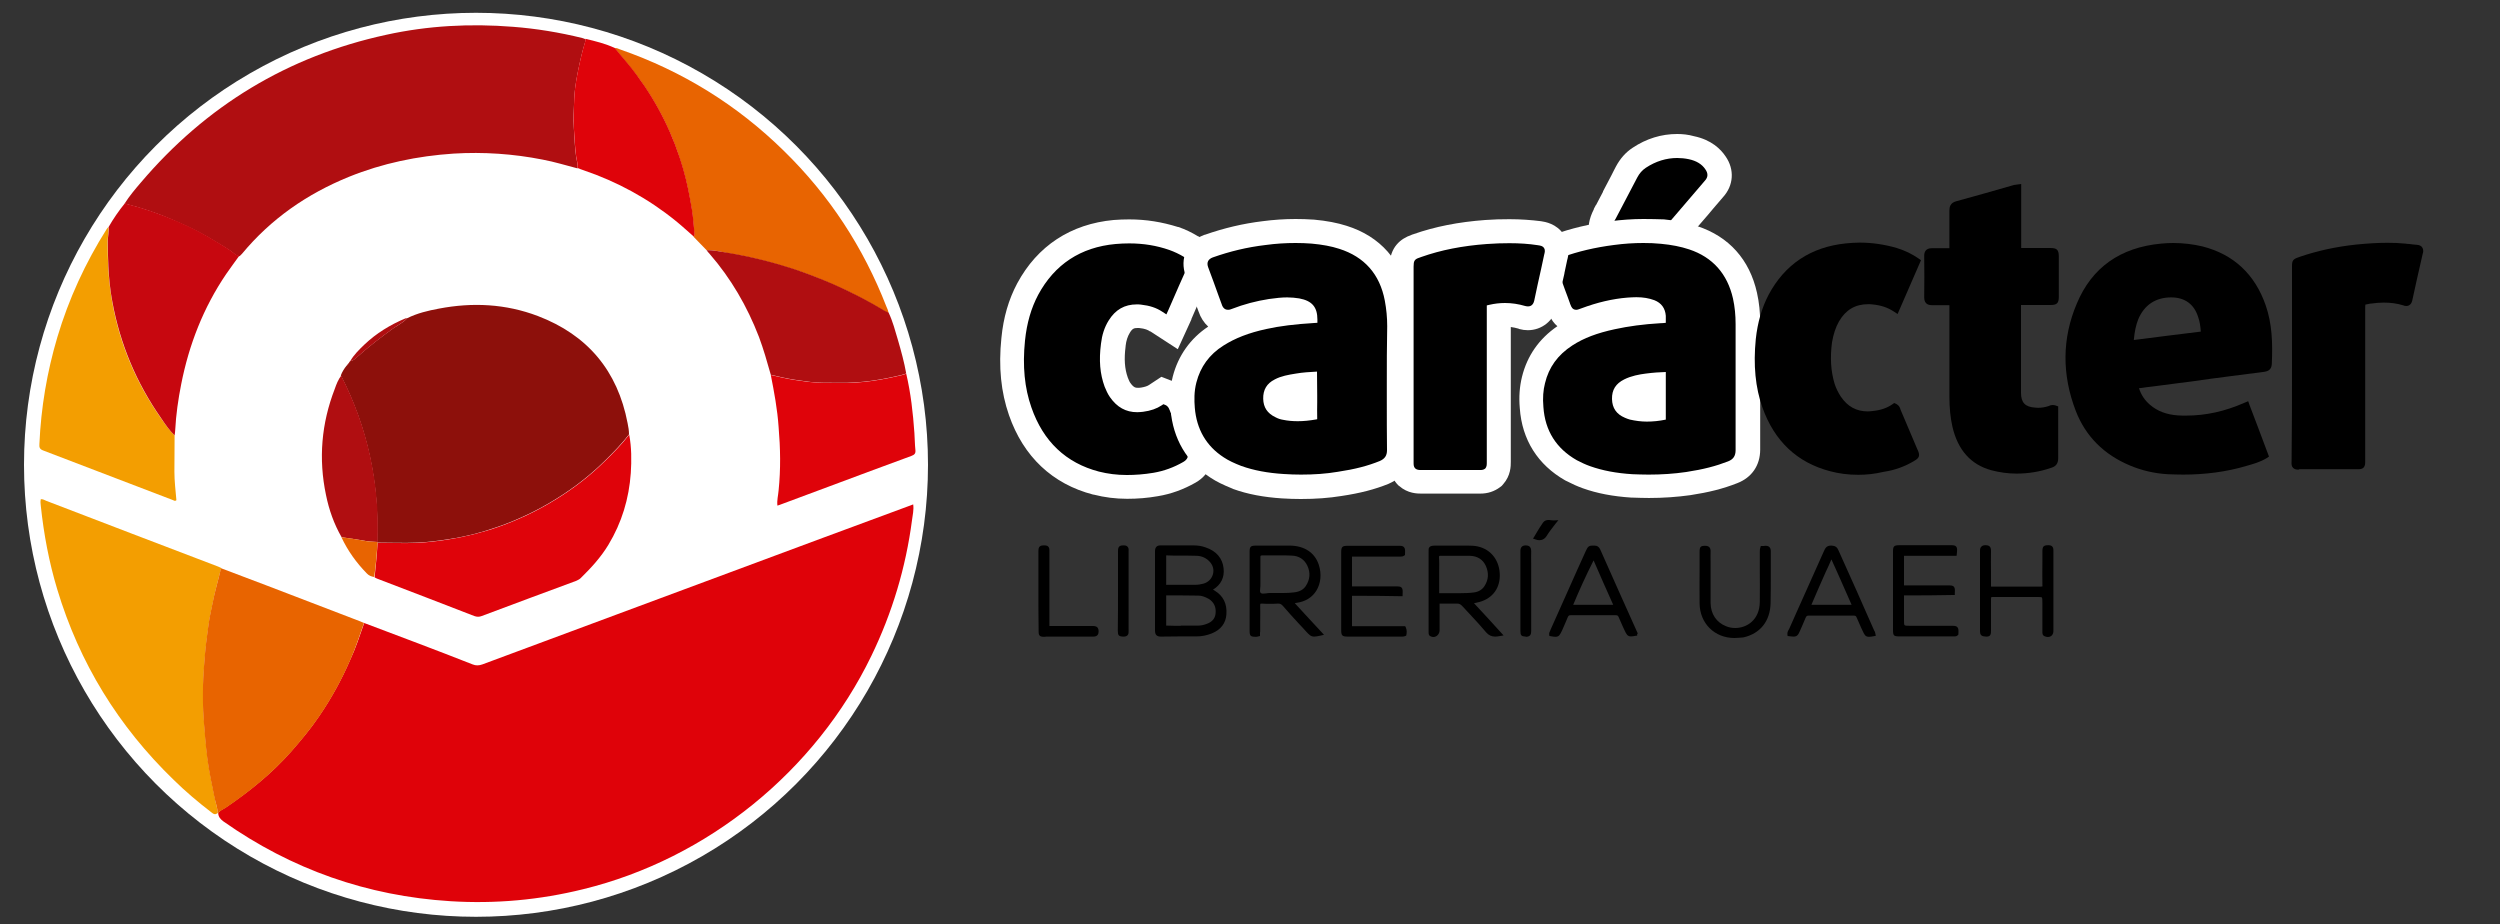 <?xml version="1.0" encoding="utf-8"?>
<!-- Generator: Adobe Illustrator 26.4.1, SVG Export Plug-In . SVG Version: 6.00 Build 0)  -->
<svg version="1.1" id="Layer_1" xmlns="http://www.w3.org/2000/svg" xmlns:xlink="http://www.w3.org/1999/xlink" x="0px" y="0px"
	 viewBox="0 0 1250 462.1" style="enable-background:new 0 0 1250 462.1;" xml:space="preserve">
<rect x="0" y="0" width="1250" height="462.1" fill="#333333" stroke="none"/>
<style type="text/css">
	.st0{fill:#FFFFFF;}
	.st1{fill:#DF0209;}
	.st2{fill:#B00E11;}
	.st3{fill:#8D100B;}
	.st4{fill:#F39E01;}
	.st5{fill:#E86400;}
	.st6{fill:#E86401;}
	.st7{fill:#DF030A;}
	.st8{fill:#C7070F;}
</style>
<circle class="st0" cx="238" cy="232.4" r="226"/>
<g>
	<g>
		<g>
			<path d="M828.5,121.8c-6.6-0.1-13.2-0.1-20.3-0.1h-9.1l1.2-9.1c0.3-2.4,1.1-4.1,1.8-5.1l0.7-1.3l0.1-0.1c0.6-1.1,1.2-2.2,1.8-3.3
				c0.7-1.3,1.4-2.7,2.1-4c1.5-2.8,3-5.6,4.4-8.4c0.7-1.4,1.5-2.8,2.2-4.2c1.6-3,3.6-5.3,6.3-7.1c5.9-3.9,12.3-5.9,19-5.9
				c2.3,0,4.8,0.3,7,0.7c6.7,1.4,10.2,4.9,12,7.6c3,4.3,2.7,9.3-0.8,13.1c-1.7,1.9-3.3,3.8-4.9,5.8c-1.7,2-3.4,4-5.1,6
				c-1.7,2-3.4,3.9-5.1,5.9c-1.6,1.9-3.2,3.7-4.8,5.6C835.4,119.8,832.6,121.8,828.5,121.8L828.5,121.8z"/>
			<path class="st0" d="M838.6,79c1.9,0,3.9,0.2,5.8,0.6c3.8,0.8,6.6,2.5,8.3,5.1c1.4,2,1.4,3.9-0.3,5.7c-3.4,3.9-6.7,7.9-10.1,11.8
				c-3.4,4-6.8,7.9-10.2,11.9c-0.4,0.7-1.5,1.7-3.5,1.7c-6.6-0.1-13.3-0.1-20.4-0.1h-2.3l0.3-2.3c0.2-1.4,0.7-2.4,1.1-3.1
				c0.1-0.2,0.2-0.4,0.3-0.6l0.1-0.1c1.4-2.7,2.9-5.5,4.3-8.2c2.2-4.1,4.4-8.4,6.6-12.6c1.1-2.1,2.5-3.7,4.3-4.9
				C827.9,80.6,833.2,79,838.6,79 M838.6,67c-7.9,0-15.4,2.3-22.3,6.9l0,0l0,0c-3.5,2.3-6.2,5.4-8.3,9.3c-0.7,1.4-1.5,2.8-2.2,4.3
				c-1.4,2.7-2.9,5.6-4.3,8.2l0,0.1l0,0.1c-0.7,1.3-1.4,2.7-2.1,4c-0.4,0.8-0.9,1.7-1.3,2.5l-0.2,0.2l-0.9,1.7l-0.1,0.3l0,0.1
				c-1.2,2.3-2,4.6-2.4,7l0,0.1l0,0.1l-0.3,2.3l-1.8,13.6h13.7h2.3c7.1,0,13.7,0,20.2,0.1l0.1,0h0.1c5.3,0,10.2-2.4,13.1-6.4
				c1.5-1.8,3.1-3.6,4.6-5.4c1.7-2,3.4-3.9,5.1-5.9c1.7-2,3.5-4,5.1-6c1.6-1.9,3.2-3.8,4.8-5.6c5.3-5.8,5.9-13.8,1.3-20.4
				c-2.4-3.6-7.1-8.3-15.8-10.1C844.2,67.3,841.3,67,838.6,67L838.6,67z"/>
		</g>
	</g>
	<g>
		<path d="M1091.6,237.3c-2.6,0-5.2-0.1-7.9-0.2c-6.6-0.4-12.9-1.9-18.6-4.3c-13.2-5.5-22.3-14.7-27.2-27.3
			c-7-18.2-6.9-36.3,0.5-53.7c7.5-18,21.7-28.1,42.2-30c2-0.2,4.1-0.3,6-0.3c5,0,9.9,0.6,14.6,1.7c15.7,4,26.3,14,31.7,29.6
			c3.1,9.1,3.5,18.3,3,29.3c-0.2,3.3-2.7,3.6-3.7,3.8l-18.6,2.4c-5.4,0.7-10.8,1.4-16.2,2.2c-5.4,0.7-10.7,1.4-16.1,2.1
			c-1.8,0.2-3.6,0.5-5.4,0.7s-3.5,0.4-5.3,0.7h-0.2c-0.3,0-0.6,0.1-0.9,0.1c1,3.2,2.8,6,5.5,8.3c3.7,3.2,8.3,4.9,13.9,5.3
			c1.4,0.1,2.8,0.1,4.1,0.1c9.9,0,19.4-2.1,29.2-6.4l1.9-0.8l0.7,2c2.7,7,5.8,15.3,9.1,24.1l0.6,1.6l-1.4,0.9
			c-3.2,1.9-6.5,2.8-9.7,3.7l-0.3,0.1C1113.3,235.9,1102.6,237.3,1091.6,237.3z M1085.6,148.7c-7.8,0-13.5,3.8-16.5,11
			c-1.1,2.8-1.8,6-2.2,10.3c5.5-0.7,11-1.4,16.5-2.1c5.7-0.7,11.3-1.4,17-2.1c-0.2-2.7-0.5-5-1.3-7.2
			C1097.1,152.1,1092.4,148.7,1085.6,148.7z"/>
	</g>
	<g>
		<path d="M1008.3,236.8c-4.3,0-8.6-0.6-12.7-1.7c-10.2-2.8-16.7-10.1-19.4-21.8c-1-4.4-1.5-9.3-1.5-15.3v-44.5c0-0.3,0-0.6,0-0.9
			c-0.2,0-0.5,0-0.8,0c-0.9,0-1.8,0-2.6,0c-0.9,0-1.8,0-2.6,0c-0.9,0-1.7,0-2.5,0c0,0,0,0-0.1,0c-1.1,0-4-0.1-4-3.8
			c0.1-7,0.1-14,0-21c0-1.7,0.7-3.7,3.8-3.7c0.9,0,1.8,0,2.7,0s1.8,0,2.7,0s1.8,0,2.7,0c0.2,0,0.5,0,0.7,0c0-0.2,0-0.4,0-0.6
			c0-2,0-4.1,0-6.1c0-3.9,0-8,0-12.1c0-1.8,0.4-3.9,3.5-4.7c9.5-2.6,19.1-5.3,28.4-8c0.4-0.1,0.7-0.2,1.1-0.2c0.2,0,0.3,0,0.6-0.1
			l2.3-0.3v25.3c0,0.8,0,1.6,0,2.4c0,1.4,0,2.9,0,4.3h14.5c3,0,4.3,0.6,4.3,4.1v20.4c0,3.1-1,4-4.1,4c-1.6,0-3.3,0-4.9,0
			c-1.6,0-3.3,0-5,0c-1.6,0-3.2,0-4.9,0c0,7.3,0,14.7,0,21.9s0,14.6,0,22c0,4.9,2.1,7.1,7.1,7.4c0.5,0,1,0.1,1.4,0.1
			c1.8,0,3.6-0.3,5.4-0.9c0.1,0,0.1-0.1,0.2-0.1c0.4-0.2,1-0.4,1.8-0.4c0.4,0,0.9,0.1,1.3,0.2l1.4,0.5v4.9c0,2.3,0,4.7,0,7
			c0,4.6,0,9.3,0,14c0,2.6-1.1,4.1-3.5,4.8C1019.9,235.9,1014,236.8,1008.3,236.8z"/>
	</g>
	<g>
		<g>
			<path d="M563.4,243.5c-5.3,0-10.3-0.6-15.4-1.9c-18.6-4.9-31.4-17-38-36c-3.7-10.6-4.9-22.4-3.5-36c1-9.5,3.3-17.7,7.3-25.1
				c9.3-17.2,23.9-26.8,43.5-28.6c2.5-0.2,4.9-0.3,7.3-0.3c7.9,0,15.1,1.2,22.1,3.6c3.2,1.1,5.9,2.4,8.8,4.2
				c3.7,2.3,5.3,6.2,4.4,10.1v0.6l-0.5,1.2c-2.8,6.3-5.8,13-9.7,21.9l-3.9,8.6l-7.8-5.1c-2.2-1.5-4.7-2.3-8.2-2.7l-0.2,0
				c-0.3,0-0.7,0-1.2,0c-4,0-6.7,1.6-9,5.3c-1.6,2.5-2.5,5.5-2.9,9c-1,7.4-0.5,13.3,1.4,18.6c0.5,1.3,1.2,2.8,2,4c2.4,3.5,5,5,8.7,5
				c0.6,0,1.4-0.1,2.2-0.2c2.8-0.4,5-1.1,6.7-2.2l3.5-2.4l4.1,1.6c2.4,1,4.1,2.8,5.1,5.4l0.1,0.2l0.1,0.2c0.6,1.4,1.2,2.8,1.7,4.1
				c0.8,2,1.7,4,2.5,6.1c0.7,1.7,1.5,3.4,2.2,5.1c0.7,1.7,1.4,3.4,2.2,5.1c2.2,5.1,0.5,10.3-4.4,13c-5.4,3.1-10.9,5.1-16.8,6.1
				C572.9,243.1,568.2,243.5,563.4,243.5z"/>
			<path class="st0" d="M564.6,121.7c7.2,0,13.8,1.1,20.1,3.3c2.5,0.9,4.9,2,7.7,3.7c1.6,1,2.1,2.5,1.5,4.2v0.1
				c-2.8,6.2-5.8,13-9.7,22l-1,2.2l-2-1.3c-3-2-6.3-3.1-10.8-3.6c-0.7-0.1-1.4-0.1-2-0.1c-6.1,0-10.7,2.6-14.1,8.1
				c-2.1,3.4-3.3,7.2-3.8,11.5c-1.1,8.4-0.5,15.2,1.8,21.5c0.7,1.7,1.5,3.6,2.7,5.3c3.5,5,7.9,7.5,13.6,7.5c0.9,0,1.9-0.1,2.9-0.2
				c3.9-0.5,6.9-1.6,9.3-3.2l0.9-0.6l1,0.4c1.4,0.6,1.8,1.8,2,2.3l0.1,0.2c1.4,3.4,2.9,6.8,4.3,10.3c1.5,3.4,2.9,6.9,4.4,10.3
				c1,2.3,0.4,4.1-1.9,5.4c-4.7,2.7-9.6,4.5-14.9,5.4c-4.8,0.8-9.2,1.1-13.3,1.1c-5,0-9.5-0.6-13.9-1.7
				c-16.5-4.3-27.9-15.1-33.8-32.1c-3.4-9.7-4.5-20.6-3.2-33.4c0.9-8.8,3.1-16.3,6.6-22.9c8.2-15.2,21.2-23.8,38.7-25.4
				C560.1,121.8,562.4,121.7,564.6,121.7 M564.6,109.7c-2.6,0-5.2,0.1-7.8,0.3l0,0l0,0c-21.4,2-38.1,12.9-48.2,31.7l0,0l0,0
				c-4.3,8.1-6.9,17-7.9,27.3c-1.5,14.5-0.2,27.1,3.8,38.6c7.2,20.7,21.7,34.4,42.1,39.7l0.1,0l0.1,0c5.5,1.4,11,2.1,16.8,2.1
				c5.2,0,10.2-0.4,15.3-1.3c6.7-1.1,12.9-3.4,18.9-6.8c7.6-4.3,10.4-12.6,7-20.6l0,0l0,0c-0.7-1.6-1.4-3.2-2.1-5
				c-0.7-1.7-1.4-3.4-2.2-5.2c-0.8-2.1-1.7-4.1-2.5-6.1c-0.6-1.4-1.2-2.7-1.7-4.1l-0.2-0.4l-0.1-0.2c-2.1-4.9-5.6-7.2-8.2-8.4
				l-0.1-0.1l-0.1-0.1l-1-0.4l-5.9-2.3l-5.3,3.5l-0.9,0.6c-0.9,0.6-2.2,1-4,1.3c-0.5,0.1-1.3,0.1-1.5,0.1c-1.1,0-2.1,0-3.8-2.4
				c-0.5-0.6-0.9-1.8-1.3-2.7c-1.6-4.5-1.9-9.3-1.1-15.6l0-0.1l0-0.1c0.3-2.7,1-4.8,2.1-6.6c1.3-2.2,2.2-2.4,3.9-2.4
				c0.1,0,0.2,0,0.3,0c0.1,0,0.1,0,0.2,0l0,0l0.2,0c3.1,0.3,4.5,1,5.5,1.7l0.1,0l0.1,0l2,1.3l11.7,7.6l5.8-12.7l1-2.2l0-0.1l0-0.1
				c3.8-8.9,6.8-15.6,9.6-21.8l1.1-2.4v-1.3c1.1-6.2-1.6-12.3-7.1-15.8l-0.1,0l-0.1,0c-3.3-2-6.4-3.5-9.9-4.7l-0.1,0l-0.1,0
				C581,111,573.1,109.7,564.6,109.7L564.6,109.7z"/>
		</g>
	</g>
	<g>
		<g>
			<path d="M824.3,243.3c-2.6,0-5.3-0.1-8.3-0.2l-0.2,0c-8.6-0.5-16-2-22.7-4.3c-2.2-0.8-4.6-1.8-7.5-3.3l-0.2-0.1
				c-12-6.8-18.8-17.6-19.7-31.3c-0.4-5.1-0.1-9.6,1-13.9c2.3-9.5,7.6-16.8,16.2-22.4c6.2-4,13.5-6.8,23.2-8.9
				c6.1-1.3,12.5-2.3,19.4-2.8c-0.1-0.1-0.3-0.1-0.5-0.2c-2.1-0.7-4.2-1.1-6.8-1.1c-1.1,0-2.4,0.1-3.8,0.2l-0.3,0
				c-6.8,0.6-14,2.2-21.4,5l-0.5,0.2c-1.2,0.4-2.5,0.9-4.2,0.9c-1.8,0-6.1-0.6-8.3-6c-0.1-0.3-0.3-0.7-0.5-1.2l-0.3-0.9v0l-0.3-0.8
				c-0.6-1.6-1.2-3.3-1.8-4.9l-4-10.9c-2.3-6.2-0.3-10.8,6-13.2c8.2-3,17.3-5.2,27.1-6.4c5.2-0.7,10.3-1,15.6-1
				c3.6,0,6.6,0.1,9.4,0.4c5.8,0.5,10.8,1.6,15.4,3.1c13.7,4.6,22.6,14.6,25.9,29c1,4.4,1.4,9.1,1.4,14.1v63c0,5.3-2.7,9.3-7.6,11.2
				c-6.6,2.6-13.5,4.3-22.2,5.6C837.8,242.8,831.2,243.3,824.3,243.3z M816.4,204c2.6,0.6,4.8,0.8,7,0.8c1.2,0,2.3-0.1,3.5-0.2
				v-12.3c-1.1,0.1-2.2,0.2-3.3,0.4c-2.6,0.3-6,0.9-8.8,2.3c-2.4,1.2-2.8,2.4-2.8,4.3c0,2.2,0.7,3.1,2.8,4
				C815.8,203.8,816.3,203.9,816.4,204z"/>
			<path class="st0" d="M821.7,121.5c3,0,5.9,0.1,8.8,0.4c5.3,0.5,9.9,1.4,14.1,2.8c11.7,3.9,19.1,12.2,21.9,24.6
				c0.9,4.1,1.3,8.3,1.3,12.8v63c0,2.9-1.2,4.6-3.8,5.6c-5.9,2.3-12.3,4-20.9,5.3c-6.1,0.9-12.4,1.3-18.8,1.3
				c-2.6,0-5.4-0.1-8.1-0.2c-8-0.5-14.9-1.8-21.1-4c-2.3-0.8-4.6-1.9-6.7-3c-10.2-5.8-15.9-14.7-16.7-26.6
				c-0.4-4.5-0.1-8.4,0.8-11.9c1.9-7.9,6.3-14.1,13.7-18.9c5.7-3.7,12.4-6.2,21.2-8.1c6.9-1.5,14.3-2.5,22.8-3h0.1
				c0.8,0,1.7-0.1,2.6-0.2c0-0.1,0-0.1,0-0.2c0-1.1,0-2.2,0-3.3c-0.3-3.8-2.2-6.4-5.7-7.8c-2.7-1-5.6-1.5-9-1.5
				c-1.4,0-2.9,0.1-4.5,0.2c-7.4,0.6-15.1,2.4-23.1,5.4c-1.1,0.4-1.8,0.7-2.5,0.7c-1.9,0-2.5-1.6-2.8-2.4c-0.1-0.2-0.2-0.4-0.3-0.7
				v-0.1c-0.8-2.2-1.6-4.5-2.5-6.8c-1.3-3.6-2.6-7.2-3.9-10.8c-1.2-3.2-0.7-4.3,2.5-5.5c7.9-2.9,16.5-4.9,25.8-6.1
				C812.1,121.8,816.9,121.5,821.7,121.5 M823.4,210.8c3,0,6.2-0.3,9.5-1l0-23.8c-3.1,0.1-6.3,0.3-10.1,0.8
				c-3.1,0.4-7.1,1.1-10.7,2.9c-4.2,2.1-6.2,5.2-6.1,9.8c0.1,4.5,2.2,7.6,6.5,9.4c0.7,0.3,1.7,0.7,2.5,0.9
				C817.7,210.4,820.5,210.8,823.4,210.8 M821.7,109.5c-5.5,0-10.8,0.4-16.4,1.1c-10.3,1.3-19.8,3.6-28.4,6.7l0,0l0,0
				c-1.7,0.7-7.1,2.6-9.6,8.3c-2.5,5.6-0.6,10.8,0.1,12.6l3.9,10.7l0.1,0.1l0.1,0.1c0.6,1.5,1.2,3.2,1.7,4.7
				c0.1,0.1,0.1,0.3,0.2,0.4l0.4,1.2c0.2,0.7,0.5,1.3,0.7,1.7c1.1,2.7,2.6,4.7,4.2,6c-9.2,6.3-15.1,14.8-17.7,25.3
				c-1.2,4.9-1.6,10-1.1,15.7c1.1,15.8,9,28.3,22.7,36.1l0.2,0.1l0.2,0.1c3.1,1.6,5.8,2.8,8.3,3.7c7.2,2.6,15.2,4.1,24.3,4.7l0.2,0
				l0.2,0c3.1,0.1,5.8,0.2,8.5,0.2c7.2,0,14.1-0.5,20.6-1.4c9.2-1.4,16.4-3.2,23.5-6c7.3-2.8,11.5-8.9,11.5-16.8v-63
				c0-5.5-0.5-10.5-1.6-15.4l0,0l0,0c-3.7-16.6-14-28.1-29.8-33.3c-5-1.7-10.5-2.8-16.7-3.4C828.6,109.6,825.5,109.5,821.7,109.5
				L821.7,109.5z"/>
		</g>
	</g>
	<g>
		<path d="M929.1,237.4c-5,0-9.6-0.6-14.1-1.8c-16.4-4.3-27.8-15-33.8-31.9c-3.5-9.9-4.6-21.1-3.3-34.2c0.9-8.3,3-15.6,6.4-22.1
			c8.1-15.2,21.1-23.9,38.6-25.7c2.3-0.2,4.6-0.4,6.9-0.4c6.2,0,12.4,0.9,18.6,2.7c4.4,1.4,7.6,3,10.8,5.2l1.3,0.9L948.8,157l-2-1.3
			c-3.1-2-6.4-3.1-10.7-3.5c-0.7-0.1-1.4-0.1-2-0.1c-6.5,0-11.2,2.8-14.6,8.6c-1.7,3-2.8,6.4-3.5,10.5c-1,7.6-0.6,14.4,1.3,20.7
			c0.7,2.2,1.8,4.4,3.1,6.4c3.4,5,7.8,7.4,13.5,7.4c0.8,0,1.7-0.1,2.5-0.2c4-0.4,7.1-1.5,9.7-3.3l1-0.7l1.1,0.5
			c1.3,0.7,1.8,1.8,2,2.6c0,0.1,0.1,0.2,0.1,0.3l8.4,19.8l0.2,0.4c1.3,2.9,0.6,4-1.9,5.4l-0.3,0.2c-4.5,2.6-9.3,4.4-14.8,5.2
			C937.3,237,933.1,237.4,929.1,237.4z"/>
	</g>
	<g>
		<path d="M1149.1,234.8c-0.6,0-1.6,0-2.5-0.8c-0.9-0.9-0.9-1.9-0.8-3.5c0-0.3,0-0.7,0-1.1c0.2-15.7,0.2-31.9,0.2-47.5v-48v-0.8
			c0-2.6,0.4-3.5,3.1-4.4c0.2-0.1,0.5-0.2,0.8-0.3c8.8-3,17.9-5,28-6.1c6-0.6,11-0.9,15.8-0.9c3.1,0,6,0.1,8.9,0.4
			c0.7,0.1,1.4,0.2,2.1,0.2c1.3,0.2,2.5,0.3,3.7,0.4c1.3,0.1,2.2,0.5,2.7,1.3c0.8,1.2,0.5,2.6,0.3,3c-1,4.4-2,8.8-3,13.2
			c-0.8,3.5-1.5,7-2.3,10.5c-0.6,2.3-2.2,2.6-2.9,2.6c-0.6,0-1.1-0.1-1.5-0.3c-3.2-1-6.5-1.4-9.9-1.4c-2,0-4.1,0.2-6.3,0.5h-0.3
			c-1.1,0.2-2.1,0.4-2.5,0.5c-0.1,0.4-0.1,1.6-0.1,2.6v74.6c0,0.4,0,0.8,0,1.1c0,1.3,0,2.3-0.8,3.2c-0.8,0.8-1.9,0.8-2.6,0.8
			c-0.2,0-0.4,0-0.7,0c-0.3,0-0.7,0-1.2,0h-26.4c-0.5,0-0.8,0-1.2,0C1149.5,234.8,1149.3,234.8,1149.1,234.8z"/>
	</g>
	<g>
		<g>
			<path d="M710.6,241c-1.5,0-4.4,0-7-2.3l-0.1-0.1l-0.1-0.1c-2.6-2.6-2.6-5.6-2.6-7.2v-97.9c0-3.7,0.8-8.1,6.9-10.1
				c0.4-0.1,0.7-0.3,1-0.4c10.3-3.6,21.6-5.9,34.4-6.8c3.9-0.3,7.6-0.4,11.6-0.4c5.6,0,10.4,0.3,15.1,1.1c1.6,0.2,5.1,0.7,7.2,4.1
				c2.1,3.2,1.3,6.5,0.9,8c-0.5,2.3-1,4.5-1.5,6.8l0,0.1c-1.3,5.6-2.4,10.9-3.5,16l0,0.2c-1.1,4.6-4.5,7.4-8.9,7.4
				c-0.9,0-1.8-0.1-2.9-0.4l-0.2-0.1c-2.9-0.8-5.6-1.3-8.4-1.3c-1,0-2.1,0.1-3.1,0.2v73.4c0,1.7,0,4.6-2.3,7.2l-0.4,0.4l-0.4,0.3
				c-2.5,2-5.2,2-6.1,2H710.6z"/>
			<path class="st0" d="M754.7,121.6c5.1,0,9.7,0.3,14.2,1c1.4,0.2,2.5,0.4,3.1,1.4c0.7,1,0.4,2.2,0.1,3.3c-0.5,2.3-1,4.6-1.5,7
				c-1.2,5.3-2.4,10.8-3.5,16.1c-0.6,2.5-2.2,2.8-3.1,2.8c-0.5,0-1-0.1-1.4-0.2c-3.4-1-6.7-1.5-10.1-1.5c-2.6,0-5.2,0.3-7.8,0.9
				c-0.5,0.1-1,0.2-1.3,0.3c0,0.3,0,0.9,0,1.4v75.8c0,0.4,0,0.8,0,1.2c0,1.3,0,2.3-0.8,3.2c-0.9,0.7-1.9,0.7-2.4,0.7
				c-0.2,0-0.4,0-0.7,0s-0.8,0-1.2,0h-27.7c-1.1,0-2.1,0-3-0.8c-0.8-0.8-0.8-1.8-0.8-3v-97.9c0-2.8,0.4-3.7,3-4.5
				c0.2-0.1,0.5-0.2,0.8-0.3c9.9-3.5,20.6-5.6,32.9-6.5C747.6,121.7,751.2,121.6,754.7,121.6 M754.7,109.6c-4.2,0-8,0.1-12.1,0.4
				c-13.4,1-25.1,3.3-35.9,7.1c-0.3,0.1-0.7,0.2-1.1,0.4c-5.1,1.8-10.8,5.9-10.8,15.7v97.9c0,2,0,7.2,4.3,11.5l0.2,0.2l0.3,0.2
				c4.3,3.8,9.2,3.8,11,3.8h27.7h1.2h0.7c3.7,0,7-1.1,9.8-3.2l0.9-0.7l0.7-0.8c3.8-4.3,3.8-9.1,3.8-11.2v-1.2v-66.2
				c1.2,0.2,2.5,0.4,3.8,0.8l0.2,0.1l0.2,0.1c1.5,0.4,2.9,0.6,4.3,0.6c7.1,0,13-4.8,14.8-12l0-0.2l0-0.2c1-5,2.2-10.4,3.5-15.9
				l0-0.1l0-0.1c0.5-2.3,0.9-4.4,1.4-6.6c0.6-2.1,1.8-7.4-1.7-12.7c-3.6-5.5-9.4-6.4-11.4-6.7C765.7,110,760.5,109.6,754.7,109.6
				L754.7,109.6z"/>
		</g>
	</g>
	<g>
		<path d="M580.4,318.3c-2,0-2.9-0.9-2.9-3v-39.7c0-1.9,0.9-2.9,2.6-2.9c0.1,0,0.3,0,0.4,0c2.7,0,5.5,0,8.2,0s5.5,0,8.2,0l0,0
			c2,0,4,0.3,5.9,1c5.4,1.8,8.5,5.5,9,10.5c0.5,4.5-1.3,8.2-5.3,10.6c0.3,0.2,0.6,0.3,0.8,0.5c4.3,2.6,6.3,6.5,5.9,11.9
			c-0.3,4.4-2.8,7.7-7.3,9.5c-2.5,1-5,1.5-7.6,1.5C592.2,318.2,586.4,318.2,580.4,318.3L580.4,318.3L580.4,318.3z M583.6,312.8
			c2.2,0.1,4.4,0.1,6.8,0.1v-0.1h8.6c1.2,0,2.5-0.2,3.9-0.7c3.1-1,4.7-2.8,4.9-5.5c0.3-3.2-0.9-5.6-3.5-7.2c-1.8-1-3.5-1.6-5.1-1.6
			c-5.3-0.1-10.6-0.1-15.8-0.1c-0.1,0-0.2,0-0.3,0c0,0.1,0,0.1,0,0.3v14.4c0,0.2,0,0.3,0,0.4h0.1c0.1,0,0.1,0,0.2,0L583.6,312.8
			L583.6,312.8z M583.1,292.4c0,0,0.1,0,0.3,0c0.1,0,0.2,0,0.3,0h13.9c1.4,0,2.8-0.2,4.2-0.6c2.4-0.7,4.1-2.5,4.7-4.8
			s-0.1-4.6-1.9-6.4c-1.7-1.7-3.8-2.6-6.1-2.7c-3-0.1-6-0.1-9-0.1c-2,0-4,0-6-0.1c-0.2,0-0.3,0-0.4,0c0,0,0,0.1,0,0.5
			c0,1.5,0,3,0,4.5c0,3,0,6.1,0,9.1C583,292.2,583.1,292.4,583.1,292.4L583.1,292.4z"/>
	</g>
	<g>
		<path d="M628,318.4c-2.8,0-3.2-0.4-3.2-3.2V276c0-2.6,0.4-3.2,3.2-3.2c1.9,0,3.8,0,5.7,0s3.8,0,5.7,0s3.8,0,5.6,0
			c7.2,0.1,12.4,3.5,14.4,9.6c1.5,4.6,1,9.3-1.2,12.9c-2.1,3.4-5.5,5.5-9.8,6.1c-0.3,0-0.6,0.1-1,0.2c2.4,2.6,4.7,5.1,7,7.6
			c2.1,2.3,4.2,4.6,6.4,6.9l1.2,1.3l-1.7,0.4c-1.4,0.3-2.4,0.5-3.2,0.5c-1.7,0-2.5-0.9-4-2.5c-1.3-1.4-2.5-2.8-3.8-4.1
			c-2.6-2.8-5.3-5.8-7.8-8.7c-0.8-0.9-1.4-1.2-2.3-1.2c-0.1,0-0.2,0-0.3,0c-1.3,0.1-2.7,0.1-4,0.1s-2.7,0-4-0.1
			c-0.5,0-0.7,0.1-0.7,0.1l0,0c0,0-0.1,0.1-0.1,0.7c0.1,2.9,0,5.7,0,8.5c0,1.4,0,2.8,0,4.3c0,0.3,0,0.6-0.1,0.9c0,0.3,0,0.6,0,0.9
			v0.8l-0.8,0.2C628.9,318.3,628.4,318.4,628,318.4z M630.3,277.9c0,0-0.1,0.1-0.1,0.6v13.7c0,0.6,0,1.2-0.1,1.8
			c-0.1,1-0.2,2,0.2,2.4c0.2,0.2,0.5,0.4,1.2,0.4l0,0c0.5,0,1-0.1,1.5-0.1c0.6-0.1,1.2-0.2,1.8-0.2c1.1,0,2.2,0,3.4,0
			c1.1,0,2.2,0,3.3,0c2.1,0,3.9-0.1,5.4-0.3c2.9-0.3,4.8-1.4,6-3.2c2.1-3.2,2.4-6.6,0.8-10.1c-1.5-3.2-4.2-5-7.9-5.1
			c-1.6-0.1-3.3-0.1-5.5-0.1c-1,0-2,0-3,0s-2,0-3,0c-1.1,0-2.3,0-3.4,0C630.4,277.8,630.3,277.9,630.3,277.9L630.3,277.9z"/>
	</g>
	<g>
		<path d="M716.7,318.5c-0.5,0-1-0.1-1.5-0.4c-0.9-0.4-0.9-1.4-0.9-1.9v-39.7c0-0.4,0-0.7,0-0.9c0-0.8-0.1-1.5,0.5-2.1
			s1.6-0.7,3.1-0.7h16.2c1.7,0,3.3,0.1,4.7,0.4c6.9,1.5,11.2,7.3,11.1,14.8c-0.1,6.9-4.4,11.9-11.5,13.3l-0.4,0.1
			c-0.3,0.1-0.6,0.1-1,0.2c4.3,4.6,8.9,9.6,13.6,14.8l1.2,1.3l-1.7,0.3c-1.1,0.2-1.8,0.3-2.5,0.3c-1.8,0-3.3-0.7-4.5-2.1
			c-2.5-3-5.2-5.9-7.8-8.7c-1.3-1.4-2.7-2.9-4-4.3c-0.9-1-1.6-1.4-2.6-1.4c-0.1,0-0.2,0-0.2,0c-0.8,0-1.6,0-2.4,0s-1.6,0-2.4,0
			s-1.6,0-2.4,0h-0.5c-0.3,0-0.7,0-1,0c0,0.2,0,0.6,0,0.9v0.7v11.9C719.7,317.1,718.3,318.5,716.7,318.5z M721.5,296.6
			c1.4,0,2.8,0,4.1,0c1.4,0,2.8,0,4.1,0c3,0,5.3-0.1,7.4-0.4c2.2-0.3,4-1.4,5.1-3.1c2.1-3.2,2.3-6.6,0.7-10.2c-1.5-3.2-4.2-4.9-8-5
			c-2.4,0-4.9,0-7.3,0c-2.4,0-4.9,0-7.4,0c-0.5,0-0.6,0.1-0.6,0.1s-0.1,0.2-0.1,0.8c0.2,2.1,0.1,4.3,0.1,6.4c0,0.7,0,1.4,0,2.1v8.8
			c0,0.1,0,0.3,0,0.5h0.1C720.4,296.6,720.9,296.6,721.5,296.6z"/>
	</g>
	<g>
		<path d="M977.4,318.2c-0.1,0-0.3,0-0.4,0c-0.1,0-0.2,0-0.2,0h-27.2c-2.7,0-3.1-0.4-3.1-3.2v-39.2c0-2.6,0.4-3.2,3.2-3.2H975
			c1.6,0,2.5,0,3.1,0.7s0.5,1.7,0.3,3.7l-0.1,0.9H952v14.5c0,0.2,0,0.3,0,0.3l0,0c0,0,0.2,0,0.4,0h0.6h21c1.4,0,2.3,0,2.9,0.6
			c0.6,0.7,0.6,1.5,0.5,3.3v0.9h-0.9c-8.2,0.2-16.1,0.2-24.5,0.2v11.8c0,1.5,0,2.9,0.3,3.1c0.3,0.3,1.6,0.3,3.2,0.3h20.1
			c1.6,0,2.5,0,3.1,0.7s0.6,1.6,0.5,3.4v0.2l-0.1,0.2C978.7,317.8,978.3,318.2,977.4,318.2z"/>
	</g>
	<g>
		<path d="M701.2,318.3c-0.2,0-0.4,0-0.6,0c-0.1,0-0.3,0-0.4,0h-26.1c-3,0-3.5-0.4-3.5-3.3v-38.8c0-2.8,0.5-3.3,3.3-3.3h25.2
			c1.5,0,2.3,0,2.9,0.7c0.6,0.7,0.6,1.6,0.5,3.4v0.5l-0.4,0.3c-0.7,0.5-1.4,0.5-1.9,0.5c-0.2,0-0.4,0-0.6,0s-0.3,0-0.5,0H677
			c-0.4,0-0.7,0-1,0c0,0.2,0,0.6,0,1v12.8c0,0.4,0,0.8,0,1.1c0.3,0,0.7,0,1.2,0h20.7c1.4,0,2.3,0,2.9,0.6c0.6,0.7,0.6,1.5,0.5,3.3v1
			h-1c-8-0.2-15.9-0.2-24.3-0.2v14c0,0.5,0,0.9,0,1.2c0.2,0,0.7,0,1.1,0h25.5l0.3,0.6c0.6,1.4,0.5,2.6,0.3,3.7l-0.1,0.4l-0.4,0.2
			C702.2,318.2,701.7,318.3,701.2,318.3z"/>
	</g>
	<g>
		<path d="M777.7,318.4c-0.6,0-1.3-0.1-2.3-0.3l-0.7-0.1l-0.1-0.7c-0.1-0.9,0.3-1.6,0.6-2.2l0.1-0.3c2.9-6.5,5.9-13.1,8.8-19.7
			c2.9-6.5,5.8-13.1,8.8-19.6c0.9-1.9,1.3-2.7,3.3-2.7c0.3,0,0.6,0,1.1,0l0,0c1.3,0,2.2,0.6,2.8,1.9c6.1,13.8,12.4,27.8,18.5,41.4
			l0.3,0.6l-0.3,0.3v0.8l-0.8,0.1c-1,0.2-1.7,0.3-2.3,0.3c-1.8,0-2.3-1.1-3.2-3c-0.3-0.6-0.5-1.1-0.8-1.7c-0.8-1.7-1.5-3.4-2.2-5
			c-0.3-0.7-0.6-0.9-1.5-0.9c-2.5,0-5,0-7.5,0s-5,0-7.4,0c-2.5,0-5,0-7.5,0c-0.9,0-1.2,0.2-1.6,1.2c-0.5,1.1-0.9,2.2-1.4,3.3
			s-0.9,2.1-1.4,3.2C780,317.3,779.6,318.4,777.7,318.4z M806.6,302.4c-3.4-7.6-6.7-15-9.8-22.2c-3.9,7.7-7.2,15-10.2,22.2H806.6z"
			/>
	</g>
	<g>
		<path d="M896.8,318.3c-0.6,0-1.3-0.1-2.2-0.2l-0.8-0.1l-0.1-0.8c-0.1-1,0.3-1.8,0.7-2.4c0.1-0.2,0.2-0.4,0.3-0.6
			c2.3-5.3,4.7-10.5,7-15.7c3.4-7.5,6.8-15.2,10.2-22.8c0.6-1.3,1.2-2.9,3.5-2.9c0.2,0,0.3,0,0.5,0c1.7,0.1,2.7,0.8,3.3,2.3
			c6,13.3,12,26.7,17.9,40.2c0.4,0.5,0.5,1.1,0.6,1.6l0.2,1l-1,0.2c-1,0.2-1.8,0.3-2.4,0.3c-1.9,0-2.3-1.1-3.2-3
			c-0.3-0.6-0.5-1.1-0.8-1.7c-0.8-1.7-1.5-3.4-2.2-5c-0.3-0.7-0.6-0.9-1.5-0.9c-2.5,0-5,0-7.5,0s-5,0-7.4,0c-2.5,0-5,0-7.5,0
			c-0.9,0-1.2,0.2-1.6,1.1c-0.5,1.1-0.9,2.2-1.4,3.3s-0.9,2.1-1.4,3.2C899.2,317.2,898.7,318.3,896.8,318.3z M925.8,302.4
			c-1.9-4.2-3.7-8.4-5.6-12.7c-1.5-3.3-2.9-6.6-4.5-10c-0.9,2.1-1.8,4.2-2.8,6.2c-2.5,5.7-4.9,11-7.2,16.5H925.8z"/>
	</g>
	<g>
		<path d="M1023.9,318.5c-0.4,0-0.9-0.1-1.4-0.3c-1.5-0.5-1.3-1.9-1.3-2.4c0-0.1,0-0.2,0-0.3v-13.6c0-1.6,0-2.9-0.3-3.2
			c-0.2-0.2-1.5-0.2-3-0.2h-20.7c-0.7,0-1.4,0-1.6,0.1c-0.1,0.3-0.1,0.9-0.1,1.5v15c0,1.6,0,3.2-2.1,3.2c-0.3,0-0.7,0-1.2-0.1
			c-1.5-0.1-2.2-0.9-2.2-2.4v-40.2c0-0.8,0-1.7,0.7-2.3c0.5-0.5,1.1-0.7,2-0.7c2,0,2.8,0.8,2.8,2.8c-0.1,3.7,0,7.5,0,11.2
			c0,1.8,0,3.7,0,5.5c0,0.5,0,0.9,0,1.2c0.3,0,0.9,0,1.2,0h23.6c0.7,0,0.9-0.1,0.9-0.1l0,0c0,0,0.1-0.1,0-0.7c-0.1-3.8,0-7.6,0-11.3
			c0-1.8,0-3.7,0-5.5c0-2.5,0.6-3.1,3-3.1c1.7,0,2.5,0.8,2.5,2.5v40.1C1026.8,317.2,1025.7,318.5,1023.9,318.5z"/>
	</g>
	<g>
		<path d="M867.2,319c-9.9,0-17.3-7.3-17.4-17.3c-0.1-5.7,0-11.6,0-17.2c0-2.9,0-5.7,0-8.6c0-2.5,0.5-3,2.8-3c1.8,0,2.7,0.9,2.7,2.6
			c-0.1,1.9,0,3.8,0,5.7c0,0.9,0,1.9,0,2.8c0,2,0,3.9,0,5.9c0,3.8,0,7.8,0,11.7c0.1,5.4,2.9,9.6,7.7,11.5c1.4,0.6,3,0.9,4.6,0.9l0,0
			c5.9,0,12.2-4.1,12.3-13c0.1-5.3,0-10.8,0-16.1c0-2.7,0-5.4,0-8c0-0.2,0-0.4,0-0.6c0-0.9,0-1.8,0.3-2.6l0.2-0.7h0.7
			c0.2,0,0.5,0,0.7,0c0.3,0,0.5-0.1,0.7-0.1c0.1,0,0.2,0,0.4,0c1.6,0,2.5,0.9,2.5,2.7c0,3.7,0,7.4,0,11.1c0,4.8,0,9.8-0.1,14.8
			c-0.2,9.1-5.2,15.3-13.6,17.2C870.2,318.8,868.7,319,867.2,319z"/>
	</g>
	<g>
		<path d="M521.8,318.4c-2.4,0-2.5-1.2-2.5-3.1c0-0.3,0-0.6,0-1c-0.1-6.3-0.1-12.7-0.1-18.8v-19.8c0-1.6,0.2-3,2.5-3
			c0.2,0,0.4,0,0.7,0l0,0c2,0,2.3,1.4,2.3,2.3v38h0.1h21.6c0.8,0,1.7,0.1,2.3,0.7c0.4,0.5,0.6,1.1,0.6,2c0,1.1-0.3,2.6-2.6,2.6
			c-1.1,0-2.1,0-3.2,0s-2.1,0-3.2,0c-1.1,0-2.1,0-3.2,0h-13.9C523,318.4,521.8,318.4,521.8,318.4z"/>
	</g>
	<g>
		<path d="M561.8,318.3h-0.3c-2.1-0.1-2.6-0.6-2.6-2.9c0.1-6.7,0.1-13.5,0.1-20.1v-19.5c0-1.4,0-3.1,2.4-3.1c0.2,0,0.4,0,0.7,0l0,0
			c0.7,0,1.3,0.2,1.7,0.7c0.4,0.4,0.6,1.1,0.5,1.8v1V315c0,0.1,0,0.3,0,0.4c0,0.6,0.1,1.5-0.5,2.2c-0.4,0.4-1,0.7-1.8,0.7
			C562,318.3,561.9,318.3,561.8,318.3z"/>
	</g>
	<g>
		<path d="M762.8,318.3c-2.1-0.1-2.6-0.6-2.6-2.8v-40c0-1.9,0.9-2.8,2.7-2.8c2.4,0,2.7,1.7,2.7,2.9c-0.1,2.1,0,4.3,0,6.4
			c0,1.1,0,2.1,0,3.2v30v0.3c0,0.6,0,1.5-0.6,2.2c-0.4,0.4-1.1,0.7-1.9,0.7L762.8,318.3z"/>
	</g>
	<g>
		<path d="M769.7,270.1c-0.6,0-1.3-0.1-2-0.4l-1.2-0.4l0.7-1.1c0.3-0.6,0.7-1.2,1-1.7c1-1.7,2.1-3.5,3.3-5.2
			c0.8-1.1,1.9-1.3,2.7-1.3c0.4,0,0.8,0,1.2,0.1c0.4,0,0.9,0.1,1.3,0.1c0.1,0,0.2,0,0.3,0l2.2-0.1l-1.4,1.7
			c-1.9,2.5-3.2,4.1-4.3,5.9C772.5,269.4,771.2,270.1,769.7,270.1z"/>
	</g>
	<g>
		<g>
			<path d="M650.5,243.3c-2.9,0-6-0.1-9.1-0.3c-8.6-0.5-16-2-22.7-4.3l-0.2-0.1c-4.4-1.7-7.4-3.2-10-4.9
				c-10.1-6.6-16.1-16.7-17.2-29.3c-0.3-3.9-0.5-9.1,1-14.7c2.4-9.4,7.8-16.8,16.1-22c6.4-4.1,14.1-7.1,23.4-9.1
				c5.6-1.2,11.7-2.1,19.3-2.7c-0.6-0.3-1.5-0.6-2.7-0.8c-1.8-0.3-3.4-0.4-5-0.4c-2.2,0-4.6,0.2-8.3,0.7c-5.9,0.9-11.6,2.4-17.2,4.6
				c-1.3,0.6-2.7,0.9-4.2,0.9c-3.3,0-7.3-1.8-8.9-7l-1.3-3.6c-1.6-4.5-3.3-9.2-5.3-14.5c-2.1-5.5,0.3-10.6,5.8-12.7l0.1,0
				c9.2-3.3,18.3-5.4,27.6-6.5c5.1-0.7,10.4-1,15.8-1c2.9,0,5.7,0.1,8.5,0.3c6.1,0.6,10.9,1.5,15.2,2.9
				c14.7,4.7,23.9,15.2,26.8,30.5c0.9,4.8,1.3,9.2,1.3,13.9l0,0.1c-0.2,9.6-0.2,19.5-0.2,29.1v8.2c0,8,0,16.4,0.1,24.5
				c0,5.1-2.5,8.9-7.2,11l-0.2,0.1c-6.5,2.7-13.4,4.4-22.3,5.8C663.9,242.8,657.7,243.3,650.5,243.3z M652.6,192.2
				c-1.2,0.1-2.4,0.3-3.6,0.5c-3.3,0.5-6.4,1-8.7,2.3l-0.1,0.1c-1.9,1-2.5,2-2.5,4.2c0,1.8,0.5,2.9,2.7,3.9l0.1,0.1l0.1,0.1
				c0.7,0.4,1.2,0.6,1.9,0.7l0.2,0l0.2,0c1.9,0.4,3.8,0.6,6.2,0.6c1.2,0,2.4-0.1,3.7-0.2c0-0.2,0-0.4,0-0.6c0-0.8,0-1.6,0-2.4v-3.8
				L652.6,192.2z"/>
			<path class="st0" d="M647.8,121.5c2.7,0,5.4,0.1,8,0.3c5.4,0.5,9.8,1.3,13.8,2.6c12.6,4,20.3,12.7,22.8,25.9
				c0.8,4.3,1.2,8.4,1.2,12.8c-0.2,9.7-0.2,19.6-0.2,29.2c0,2.8,0,5.5,0,8.2c0,8.1,0,16.4,0.1,24.6c0,2.7-1.1,4.3-3.6,5.4
				c-5.9,2.4-12.3,4.1-21,5.4c-5.9,1-11.9,1.4-18.4,1.4c-2.8,0-5.7-0.1-8.7-0.3c-8-0.5-14.9-1.8-21.1-4c-3.6-1.4-6.4-2.7-8.8-4.3
				c-8.8-5.7-13.6-14.1-14.5-24.8c-0.3-3.7-0.4-8.1,0.8-12.7c2-7.8,6.5-14,13.5-18.4c5.8-3.7,12.7-6.4,21.5-8.3
				c6.8-1.5,14.2-2.4,23.9-3c0,0,1.4-0.1,1.6-0.1c0-0.4,0-1,0-1.6c0-6.3-2.7-9.4-9.1-10.6c-1.9-0.3-3.9-0.5-6-0.5
				c-2.7,0-5.6,0.3-9.1,0.8c-6.4,1-12.5,2.6-18.7,5c-0.6,0.3-1.2,0.4-1.8,0.4c-1.1,0-2.5-0.5-3.2-2.9l-1.4-3.8
				c-1.7-4.8-3.5-9.7-5.3-14.5c-0.9-2.4-0.1-4.1,2.3-5c8.5-3,17.1-5.1,26.4-6.2C637.9,121.8,642.9,121.5,647.8,121.5 M648.9,210.6
				c2.9,0,5.9-0.3,9.3-0.9c0.2,0,0.3-0.1,0.4-0.1c0-0.1,0-0.2,0-0.5c-0.1-2.6,0-5.2,0-7.7c0-1.3,0-2.5,0-3.8l-0.1-11.8
				c-3.6,0.2-7.2,0.4-10.6,1c-3.7,0.6-7.3,1.2-10.5,2.9c-4,2-5.9,5.2-5.8,9.7c0.1,4.3,2.1,7.3,6.1,9.2c1.3,0.7,2.5,1.1,3.8,1.3
				C643.9,210.4,646.3,210.6,648.9,210.6 M647.8,109.5c-5.6,0-11.2,0.4-16.5,1.1c-9.8,1.2-19.2,3.4-28.9,6.8l-0.1,0l-0.1,0
				c-5.3,2-7.9,5.5-9.1,8.1c-1.7,3.8-1.8,8.1-0.3,12.3c2,5.2,3.7,9.9,5.2,14.3l0,0.1l0,0.1l1.3,3.5c1,3,2.7,5.6,4.8,7.5
				c-8.9,5.9-15,14.5-17.7,24.9c-1.7,6.5-1.5,12.3-1.1,16.7c1.2,14.5,8.1,26.2,19.9,33.9c3,2,6.3,3.6,11,5.5l0.2,0.1l0.2,0.1
				c7.2,2.6,15.2,4.1,24.4,4.7c3.2,0.2,6.4,0.3,9.4,0.3c7.5,0,14.1-0.5,20.3-1.5c9.4-1.4,16.7-3.3,23.6-6.1l0.2-0.1l0.2-0.1
				c6.8-3,10.8-9,10.8-16.4V225l0-0.1c-0.1-8.1-0.1-16.4-0.1-24.5v-8.2c0-9.5,0-19.4,0.2-29l0-0.1v-0.1c0-5.1-0.4-9.9-1.4-15
				c-3.3-17.6-14-29.8-30.9-35.1c-4.7-1.5-9.9-2.5-16.4-3.1l-0.1,0l-0.1,0C653.8,109.6,650.8,109.5,647.8,109.5L647.8,109.5z"/>
		</g>
	</g>
</g>
<g>
	<path class="st1" d="M182.1,311.5c9,3.4,18,6.8,27,10.2c9.1,3.5,18.2,6.9,27.2,10.5c1.7,0.7,3.2,0.6,4.9,0
		c41.4-15.4,82.9-30.8,124.3-46.2c29.6-11,59.1-22,88.7-32.9c0.7-0.3,1.4-0.5,2.4-0.9c0.4,2.8-0.3,5.3-0.6,7.9
		c-3.1,23.7-9.9,46.3-20.3,67.8c-27.9,57.7-81.9,101.5-144.1,116.7c-21.8,5.4-44,7.4-66.4,6c-41.6-2.6-79.4-15.9-113.5-39.9
		c-1.5-1.1-2.5-2.3-2.6-4.1c0.8-1.5,2.5-2,3.8-2.9c11.9-8.1,23-17,32.6-27.9c4.9-5.6,9.7-11.3,13.9-17.5
		c6.1-8.9,11.3-18.3,15.6-28.2C177.8,324.2,179.9,317.8,182.1,311.5z"/>
	<path class="st2" d="M62.3,101.8c2.4-3.8,5.2-7.1,8.1-10.5c32.6-38.4,73.5-63.2,122.7-73.9c20.9-4.6,42.1-5.7,63.4-4
		c11.7,0.9,23.2,2.8,34.6,5.6c0.5,0.1,1.1,0.4,1.6,0.6c0,0.6,0,1.2-0.2,1.7c-1.5,4.8-2.6,9.8-3.6,14.8c-0.9,4.6-1.7,9.3-1.8,13.9
		s-0.6,9.1-0.2,13.7c0.4,5,0.4,9.9,1.2,14.9c0.3,1.8,0.9,3.7,0.7,5.6c-5.8-1.5-11.6-3.3-17.5-4.4c-14.7-2.9-29.5-3.9-44.5-3
		c-18,1.2-35.5,4.8-52.3,11.6c-20.9,8.5-39,21-53.5,38.5c-0.4,0.4-0.8,0.8-1.2,1.2c-0.9-0.1-1.7-0.4-2.3-0.9c-2.7-2.4-5.9-4-8.9-5.9
		c-6.5-4.1-13.4-7.6-20.5-10.6C79.6,106.9,71.1,104,62.3,101.8z"/>
	<path class="st3" d="M203.6,159.1c5-2.5,10.5-3.8,15.9-4.8c16.8-3.2,33.3-2.4,49.4,3.7c24.9,9.5,39.9,27.4,44.9,53.6
		c0.4,1.9,0.7,3.7,0.7,5.6c-3.7,4.8-7.9,9.1-12.2,13.3c-7.3,7.2-15.3,13.4-24,18.8c-9.1,5.7-18.7,10.3-28.8,13.9
		c-8.2,2.9-16.6,5.1-25.2,6.4c-5.2,0.8-10.4,1.5-15.7,1.7c-6.6,0.3-13.2,0-19.9,0c0-0.1,0-0.2-0.1-0.4c1.1-29.3-4.8-57.1-18.2-83.2
		c0.7-1.8,1.7-3.4,2.9-4.9c0.3-0.1,0.5-0.4,0.5-0.7c0,0-0.1,0.1,0,0.1c0.4-0.1,0.5-0.3,0.5-0.7l-0.1,0.1c0.7,0,0.8-0.5,0.8-1l0,0
		c1.7-0.2,2.8-1.5,4-2.5c5.6-5,11.6-9.6,17.7-14C199.1,162.5,201.7,161.2,203.6,159.1z"/>
	<path class="st4" d="M108.8,406.5c-1.2,1.1-2.1,0.5-3.2-0.4c-6.5-5-12.8-10.3-18.7-16.1c-27.7-26.8-47.2-58.5-58.3-95.4
		c-4.1-13.6-6.7-27.5-8.2-41.6c-0.1-1.1-0.3-2.2,0-3.4c1-0.1,1.8,0.4,2.7,0.8c28.7,11,57.3,22,86,32.9c0.5,0.2,1,0.5,1.5,0.7
		c-1.4,5.8-3.1,11.4-4.2,17.3c-0.7,3.5-1.5,7-2,10.5c-0.7,5.3-1.5,10.6-1.9,16c-0.4,4.9-0.8,9.8-0.9,14.6c-0.1,5.6-0.1,11.3,0.3,17
		c0.5,6.5,1,12.9,1.8,19.4c0.9,6.8,2.3,13.5,3.7,20.2C107.8,401.6,108.8,403.9,108.8,406.5z"/>
	<path class="st5" d="M108.8,406.5c0-2.6-1-5-1.5-7.4c-1.4-6.7-2.8-13.4-3.7-20.2c-0.8-6.4-1.3-12.9-1.8-19.4
		c-0.4-5.7-0.4-11.3-0.3-17c0.1-4.9,0.5-9.8,0.9-14.6c0.4-5.4,1.2-10.6,1.9-16c0.5-3.5,1.3-7,2-10.5c1.1-5.8,2.9-11.5,4.2-17.3
		c7.8,3,15.7,5.9,23.5,8.9c15.3,5.9,30.6,11.7,45.9,17.6c0.7,0.3,1.4,0.6,2.1,0.9c-2.2,6.3-4.3,12.7-7,18.8
		c-4.3,9.9-9.5,19.3-15.6,28.2c-4.2,6.1-9,11.9-13.9,17.5c-9.6,10.8-20.7,19.8-32.6,27.9c-1.3,0.9-3,1.3-3.8,2.9
		C109,406.7,108.9,406.7,108.8,406.5z"/>
	<path class="st6" d="M353.3,125.1c-2.2-2.3-4.4-4.5-6.6-6.8c0.6-0.6,0.5-1.4,0.4-2.1c-0.4-3.7-0.6-7.5-1.2-11.2
		c-1.1-6.8-2.4-13.5-4.3-20.1c-4.9-17.3-12.7-33.1-23.4-47.4c-3.4-4.6-7.3-8.9-10.9-13.4c1-0.3,1.8,0.3,2.7,0.6
		c31.1,10.8,58.5,27.7,82,50.8c22.7,22.2,39.7,48.2,51.2,77.8c0.4,1,1,2,1,3.2c-0.6-0.2-1.3-0.4-1.8-0.8c-8.2-5-16.8-9.5-25.6-13.3
		c-6.7-3-13.6-5.7-20.6-7.9c-10.6-3.4-21.4-6.2-32.4-7.9C360.4,125.8,356.9,125,353.3,125.1z"/>
	<path class="st7" d="M188.8,271.4c6.6,0,13.3,0.3,19.9,0c5.2-0.2,10.5-0.9,15.7-1.7c8.6-1.4,17-3.5,25.2-6.4
		c10.1-3.6,19.7-8.2,28.8-13.9c8.7-5.4,16.7-11.6,24-18.8c4.3-4.2,8.6-8.5,12.2-13.3c1.2,6.4,1.2,12.8,0.8,19.2
		c-0.9,12.8-4.5,24.8-11.2,35.9c-3.8,6.3-8.7,11.6-13.9,16.7c-0.7,0.7-1.6,1-2.4,1.4c-15.7,5.8-31.3,11.6-47,17.5
		c-1.3,0.5-2.4,0.5-3.8,0c-16.2-6.3-32.4-12.5-48.6-18.7c-0.4-0.2-0.8-0.4-1.2-0.6C187.9,282.8,188.5,277.1,188.8,271.4z"/>
	<path class="st4" d="M87.3,217.7c0,6-0.1,12.1-0.1,18.1c0,4.8,0.6,9.6,1,14.3c-0.6,0.6-1.2,0.2-1.6,0
		c-21.7-8.3-43.4-16.6-65.1-24.9c-1.8-0.7-1.9-1.7-1.8-3.2c0.8-18.2,3.8-36,9-53.5c5.7-19.1,14-37.1,24.6-53.9
		c0.2-0.4,0.6-0.7,0.9-1.1c0.3,2.4-0.3,4.7-0.4,7.1c0,4.2,0.1,8.5,0.3,12.7c0.3,6,1,11.9,2,17.7c3.8,21.1,12,40.5,24.3,58
		C82.6,212.1,84.6,215.1,87.3,217.7z"/>
	<path class="st8" d="M87.3,217.7c-2.7-2.6-4.7-5.6-6.8-8.7c-12.3-17.6-20.4-36.9-24.3-58c-1.1-5.8-1.7-11.7-2-17.7
		c-0.2-4.2-0.3-8.5-0.3-12.7c0-2.4,0.7-4.7,0.4-7.1c2.4-4.2,5.1-8.1,8.1-11.8c8.8,2.2,17.3,5.1,25.6,8.7c7.1,3,14,6.5,20.5,10.6
		c3,1.9,6.2,3.6,8.9,5.9c0.6,0.5,1.4,0.9,2.3,0.9c-2.2,3.1-4.5,6.1-6.6,9.2c-11.4,16.8-18.6,35.3-22.5,55.1c-1.5,7.6-2.6,15.2-3,23
		C87.6,216,87.4,216.9,87.3,217.7z"/>
	<path class="st2" d="M353.3,125.1c3.6-0.1,7.1,0.8,10.6,1.3c11,1.8,21.8,4.5,32.4,7.9c7,2.3,13.9,5,20.6,7.9
		c8.8,3.9,17.4,8.3,25.6,13.3c0.6,0.3,1.2,0.5,1.8,0.8c2.1,4.4,3.3,9.1,4.7,13.8c1.6,5.5,3.1,11,4.1,16.6c-0.5,0.2-1,0.5-1.6,0.6
		c-10.4,2.6-21,4.3-31.8,4.1c-5.3-0.1-10.6,0.2-15.8-0.6c-2.1-0.3-4.3-0.6-6.4-0.9c-4.1-0.6-8.1-1.6-12.1-2.5
		c-1.8-6.4-3.6-12.7-5.9-18.9c-5.9-15.3-14-29.3-24.8-41.7C354.2,126.3,353.7,125.7,353.3,125.1z"/>
	<path class="st7" d="M385.4,187.5c4,0.9,8,1.9,12.1,2.5c2.1,0.3,4.3,0.6,6.4,0.9c5.3,0.7,10.5,0.5,15.8,0.6
		c10.8,0.2,21.4-1.5,31.8-4.1c0.5-0.1,1.1-0.4,1.6-0.6c2.3,9.8,3.4,19.7,4.1,29.7c0.2,2.8,0.2,5.7,0.5,8.5c0.2,1.8-0.5,2.4-2.1,3
		c-13.6,5-27.1,10-40.7,15.1c-8.2,3.1-16.5,6.1-24.7,9.2c-0.4,0.2-0.9,0.3-1.5,0.5c-0.3-2.7,0.4-5.1,0.6-7.6
		c1.1-10.6,0.9-21.1,0-31.7C388.7,204.7,387.1,196.1,385.4,187.5z"/>
	<path class="st7" d="M307.4,24c3.6,4.5,7.5,8.7,10.9,13.4c10.7,14.4,18.5,30.2,23.4,47.4c1.9,6.6,3.2,13.4,4.3,20.1
		c0.6,3.7,0.8,7.5,1.2,11.2c0.1,0.7,0.2,1.5-0.4,2.1c-3-2.6-5.9-5.3-9-7.8c-13.8-11.2-29.3-19.6-46.1-25.3c-1-0.3-1.9-0.7-2.9-1.1
		c0.2-1.9-0.4-3.7-0.7-5.6c-0.7-4.9-0.8-9.9-1.2-14.9c-0.3-4.6,0.1-9.2,0.2-13.7c0.1-4.6,0.9-9.3,1.8-13.9c1-5,2.1-9.9,3.6-14.8
		c0.2-0.5,0.1-1.1,0.2-1.7C297.7,20.6,302.7,21.8,307.4,24z"/>
	<path class="st2" d="M170.6,187.8c13.4,26.1,19.3,53.9,18.2,83.2c-1.8-0.2-3.5-0.1-5.3-0.4c-4.2-0.8-8.5-1.3-12.7-2
		c-3.8-6.6-6.3-13.7-7.8-21.1c-3.8-18.1-2.3-35.8,4.4-53.1C168.2,192.1,169.1,189.8,170.6,187.8z"/>
	<path class="st6" d="M170.7,268.6c4.3,0.6,8.5,1.2,12.7,2c1.8,0.3,3.6,0.2,5.3,0.4c0,0.1,0,0.2,0.1,0.4c-0.4,5.7-0.9,11.4-1.7,17.1
		c-1.4-0.2-2.7-0.7-3.7-1.8C178.2,281.4,173.9,275.4,170.7,268.6z"/>
	<path class="st2" d="M203.6,159.1c-1.9,2.1-4.5,3.4-6.8,5c-6.1,4.4-12.1,9-17.7,14c-1.1,1-2.3,2.3-4,2.5c1.8-3.2,4.5-5.8,7.1-8.3
		c6-5.7,12.9-9.9,20.5-13.1C203,159.1,203.3,159.1,203.6,159.1z"/>
	<path class="st2" d="M175.2,180.6c0,0.5-0.1,1-0.8,1C174.5,181.2,174.7,180.8,175.2,180.6z"/>
	<path class="st2" d="M174,182.3c0,0.3-0.2,0.5-0.5,0.7C173.5,182.6,173.7,182.4,174,182.3z"/>
	<path class="st2" d="M174.4,181.6c0,0.4-0.1,0.6-0.5,0.7C174,182,174.1,181.7,174.4,181.6z"/>
</g>
</svg>
